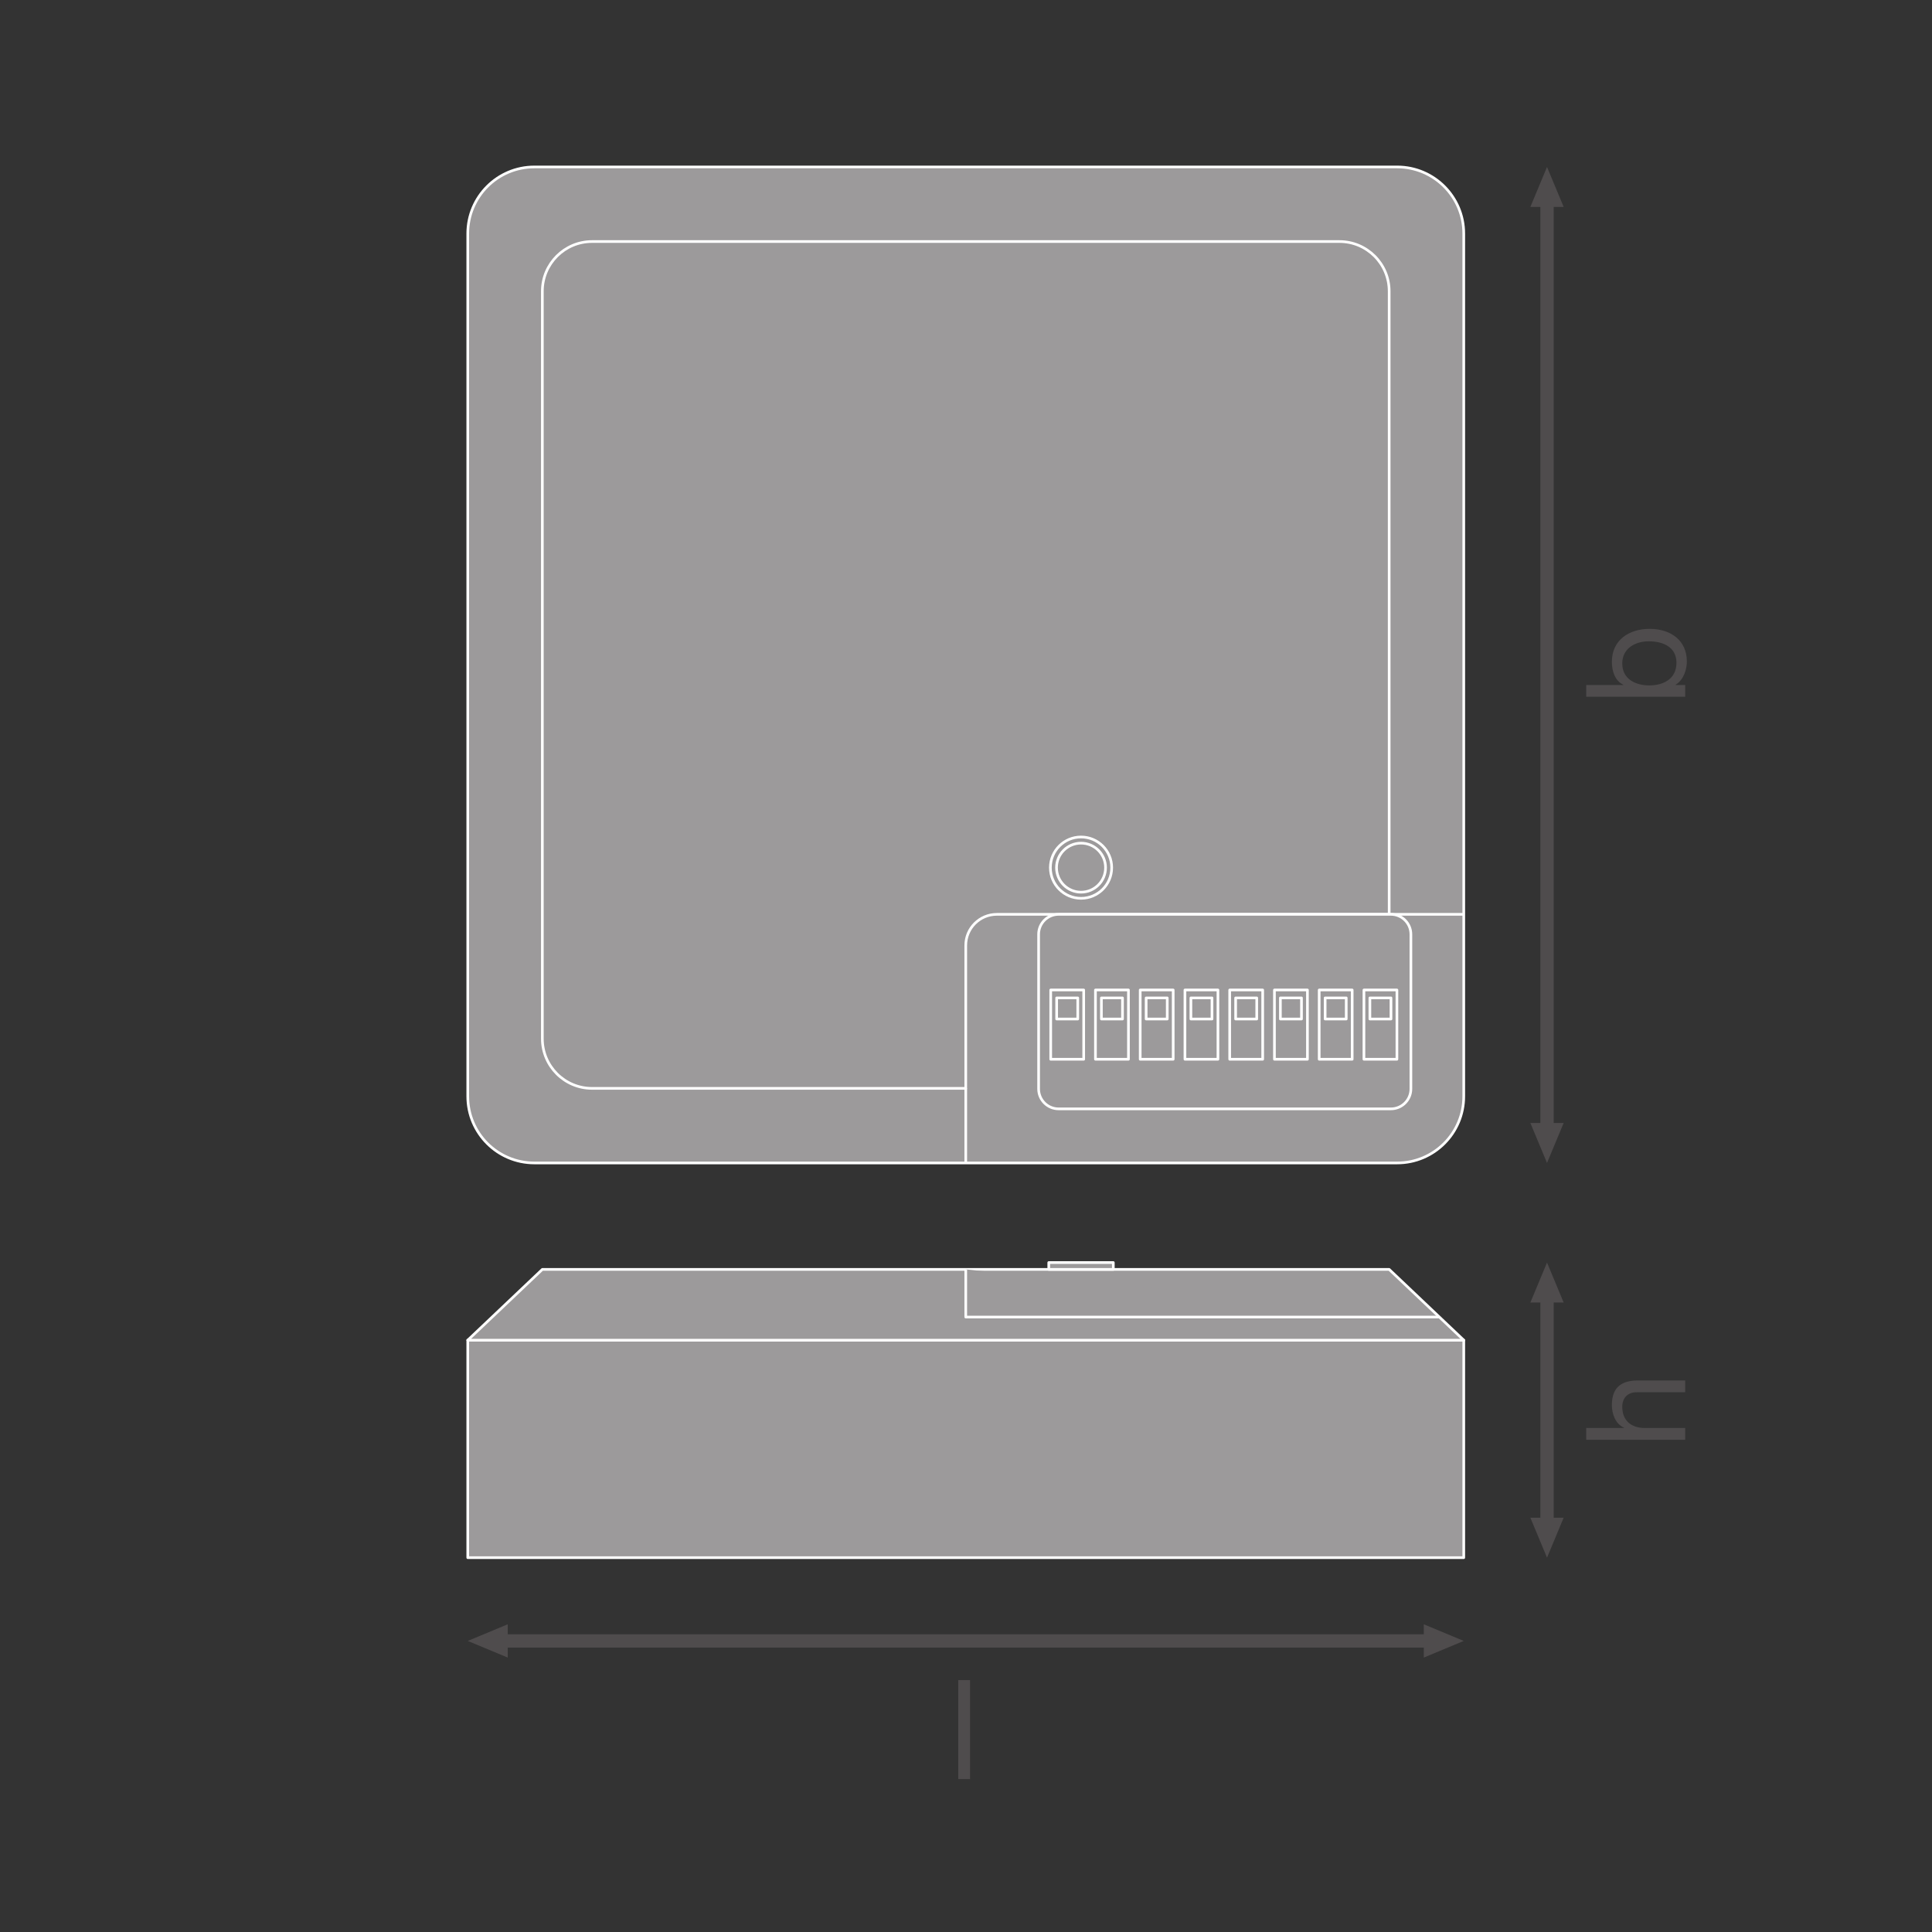 <?xml version="1.0" encoding="UTF-8" standalone="no"?>
<!-- Created with Inkscape (http://www.inkscape.org/) -->

<svg
   version="1.1"
   id="svg2"
   xml:space="preserve"
   width="548.031"
   height="548.031"
   viewBox="0 0 548.031 548.031"
   sodipodi:docname="PG_DAM_WORKFLOW-351173_BLKH_CBO_RD_SENSOR_ml_k_02.pdf"
   xmlns:inkscape="http://www.inkscape.org/namespaces/inkscape"
   xmlns:sodipodi="http://sodipodi.sourceforge.net/DTD/sodipodi-0.dtd"
   xmlns="http://www.w3.org/2000/svg"
   xmlns:svg="http://www.w3.org/2000/svg"><rect x="0" y="0" width="548.031" height="548.031" fill="#333333" stroke="none"/><defs
     id="defs6"><clipPath
       clipPathUnits="userSpaceOnUse"
       id="clipPath16"><path
         d="M 0,411.023 H 411.023 V 0 H 0 Z"
         id="path14" /></clipPath><clipPath
       clipPathUnits="userSpaceOnUse"
       id="clipPath156"><path
         d="M 0,411.023 H 411.023 V 0 H 0 Z"
         id="path154" /></clipPath></defs><sodipodi:namedview
     id="namedview4"
     pagecolor="#ffffff"
     bordercolor="#666666"
     borderopacity="1.0"
     inkscape:pageshadow="2"
     inkscape:pageopacity="0.0"
     inkscape:pagecheckerboard="0" /><g
     id="g8"
     inkscape:groupmode="layer"
     inkscape:label="PG_DAM_WORKFLOW-351173_BLKH_CBO_RD_SENSOR_ml_k_02"
     transform="matrix(1.333,0,0,-1.333,0,548.031)"><g
       id="g10"><g
         id="g12"
         clip-path="url(#clipPath16)"><g
           id="g18"
           transform="translate(297.311,375.598)"><path
             d="m 0,0 h -183.599 c -7.827,0 -14.173,-6.346 -14.173,-14.173 v -183.599 c 0,-7.828 6.346,-14.173 14.173,-14.173 H 0 c 7.828,0 14.173,6.345 14.173,14.173 V -14.173 C 14.173,-6.346 7.828,0 0,0"
             style="fill:#9c9a9b;fill-opacity:1;fill-rule:nonzero;stroke:none"
             id="path20" /></g><g
           id="g22"
           transform="translate(297.311,375.598)"><path
             d="m 0,0 h -183.599 c -7.827,0 -14.173,-6.346 -14.173,-14.173 v -183.599 c 0,-7.828 6.346,-14.173 14.173,-14.173 H 0 c 7.828,0 14.173,6.345 14.173,14.173 V -14.173 C 14.173,-6.346 7.828,0 0,0 Z"
             style="fill:none;stroke:#ffffff;stroke-width:0.567;stroke-linecap:butt;stroke-linejoin:round;stroke-miterlimit:22.926;stroke-dasharray:none;stroke-opacity:1"
             id="path24" /></g><g
           id="g26"
           transform="translate(212.124,216.556)"><path
             d="m 0,0 h 83.49 v 132.59 c 0,5.844 -4.737,10.581 -10.581,10.581 H -86.134 c -5.843,0 -10.58,-4.737 -10.58,-10.581 V -26.452 c 0,-5.844 4.737,-10.581 10.58,-10.581 h 79.521 v 30.42 C -6.613,-2.961 -3.652,0 0,0"
             style="fill:#9c9a9b;fill-opacity:1;fill-rule:nonzero;stroke:none"
             id="path28" /></g><g
           id="g30"
           transform="translate(212.124,216.556)"><path
             d="m 0,0 h 83.49 v 132.59 c 0,5.844 -4.737,10.581 -10.581,10.581 H -86.134 c -5.843,0 -10.58,-4.737 -10.58,-10.581 V -26.452 c 0,-5.844 4.737,-10.581 10.58,-10.581 h 79.521 v 30.42 C -6.613,-2.961 -3.652,0 0,0 Z"
             style="fill:none;stroke:#ffffff;stroke-width:0.567;stroke-linecap:butt;stroke-linejoin:round;stroke-miterlimit:22.926;stroke-dasharray:none;stroke-opacity:1"
             id="path32" /></g><g
           id="g34"
           transform="translate(205.511,179.524)"><path
             d="M 0,0 V -15.871"
             style="fill:#9c9a9b;fill-opacity:1;fill-rule:nonzero;stroke:#ffffff;stroke-width:0.567;stroke-linecap:butt;stroke-linejoin:round;stroke-miterlimit:22.926;stroke-dasharray:none;stroke-opacity:1"
             id="path36" /></g><g
           id="g38"
           transform="translate(311.484,216.556)"><path
             d="M 0,0 H -15.871"
             style="fill:#9c9a9b;fill-opacity:1;fill-rule:nonzero;stroke:#ffffff;stroke-width:0.567;stroke-linecap:butt;stroke-linejoin:round;stroke-miterlimit:22.926;stroke-dasharray:none;stroke-opacity:1"
             id="path40" /></g><g
           id="g42"
           transform="translate(295.983,216.556)"><path
             d="m 0,0 h -70.716 c -2.348,0 -4.252,-1.904 -4.252,-4.252 v -32.889 c 0,-2.349 1.904,-4.252 4.252,-4.252 H 0 c 2.348,0 4.252,1.903 4.252,4.252 V -4.252 C 4.252,-1.904 2.348,0 0,0"
             style="fill:#9c9a9b;fill-opacity:1;fill-rule:nonzero;stroke:none"
             id="path44" /></g><g
           id="g46"
           transform="translate(295.983,216.556)"><path
             d="m 0,0 h -70.716 c -2.348,0 -4.252,-1.904 -4.252,-4.252 v -32.889 c 0,-2.349 1.904,-4.252 4.252,-4.252 H 0 c 2.348,0 4.252,1.903 4.252,4.252 V -4.252 C 4.252,-1.904 2.348,0 0,0 Z"
             style="fill:none;stroke:#ffffff;stroke-width:0.567;stroke-linecap:butt;stroke-linejoin:round;stroke-miterlimit:22.926;stroke-dasharray:none;stroke-opacity:1"
             id="path48" /></g><path
           d="m 230.609,200.462 h -7.02 v -14.745 h 7.02 z"
           style="fill:#9c9a9b;fill-opacity:1;fill-rule:nonzero;stroke:#ffffff;stroke-width:0.567;stroke-linecap:butt;stroke-linejoin:round;stroke-miterlimit:22.926;stroke-dasharray:none;stroke-opacity:1"
           id="path50" /><path
           d="m 229.343,198.772 h -4.489 v -4.489 h 4.489 z"
           style="fill:#9c9a9b;fill-opacity:1;fill-rule:nonzero;stroke:#ffffff;stroke-width:0.567;stroke-linecap:butt;stroke-linejoin:round;stroke-miterlimit:22.926;stroke-dasharray:none;stroke-opacity:1"
           id="path52" /><path
           d="m 240.131,200.462 h -7.02 v -14.745 h 7.02 z"
           style="fill:#9c9a9b;fill-opacity:1;fill-rule:nonzero;stroke:#ffffff;stroke-width:0.567;stroke-linecap:butt;stroke-linejoin:round;stroke-miterlimit:22.926;stroke-dasharray:none;stroke-opacity:1"
           id="path54" /><path
           d="m 238.865,198.772 h -4.489 v -4.489 h 4.489 z"
           style="fill:#9c9a9b;fill-opacity:1;fill-rule:nonzero;stroke:#ffffff;stroke-width:0.567;stroke-linecap:butt;stroke-linejoin:round;stroke-miterlimit:22.926;stroke-dasharray:none;stroke-opacity:1"
           id="path56" /><path
           d="m 249.653,200.462 h -7.02 v -14.745 h 7.02 z"
           style="fill:#9c9a9b;fill-opacity:1;fill-rule:nonzero;stroke:#ffffff;stroke-width:0.567;stroke-linecap:butt;stroke-linejoin:round;stroke-miterlimit:22.926;stroke-dasharray:none;stroke-opacity:1"
           id="path58" /><path
           d="m 248.387,198.772 h -4.489 v -4.489 h 4.489 z"
           style="fill:#9c9a9b;fill-opacity:1;fill-rule:nonzero;stroke:#ffffff;stroke-width:0.567;stroke-linecap:butt;stroke-linejoin:round;stroke-miterlimit:22.926;stroke-dasharray:none;stroke-opacity:1"
           id="path60" /><path
           d="m 259.175,200.462 h -7.02 v -14.745 h 7.02 z"
           style="fill:#9c9a9b;fill-opacity:1;fill-rule:nonzero;stroke:#ffffff;stroke-width:0.567;stroke-linecap:butt;stroke-linejoin:round;stroke-miterlimit:22.926;stroke-dasharray:none;stroke-opacity:1"
           id="path62" /><path
           d="m 257.909,198.772 h -4.489 v -4.489 h 4.489 z"
           style="fill:#9c9a9b;fill-opacity:1;fill-rule:nonzero;stroke:#ffffff;stroke-width:0.567;stroke-linecap:butt;stroke-linejoin:round;stroke-miterlimit:22.926;stroke-dasharray:none;stroke-opacity:1"
           id="path64" /><path
           d="m 268.697,200.462 h -7.02 v -14.745 h 7.02 z"
           style="fill:#9c9a9b;fill-opacity:1;fill-rule:nonzero;stroke:#ffffff;stroke-width:0.567;stroke-linecap:butt;stroke-linejoin:round;stroke-miterlimit:22.926;stroke-dasharray:none;stroke-opacity:1"
           id="path66" /><path
           d="m 267.431,198.772 h -4.489 v -4.489 h 4.489 z"
           style="fill:#9c9a9b;fill-opacity:1;fill-rule:nonzero;stroke:#ffffff;stroke-width:0.567;stroke-linecap:butt;stroke-linejoin:round;stroke-miterlimit:22.926;stroke-dasharray:none;stroke-opacity:1"
           id="path68" /><path
           d="m 278.219,200.462 h -7.02 v -14.745 h 7.02 z"
           style="fill:#9c9a9b;fill-opacity:1;fill-rule:nonzero;stroke:#ffffff;stroke-width:0.567;stroke-linecap:butt;stroke-linejoin:round;stroke-miterlimit:22.926;stroke-dasharray:none;stroke-opacity:1"
           id="path70" /><path
           d="m 276.953,198.772 h -4.489 v -4.489 h 4.489 z"
           style="fill:#9c9a9b;fill-opacity:1;fill-rule:nonzero;stroke:#ffffff;stroke-width:0.567;stroke-linecap:butt;stroke-linejoin:round;stroke-miterlimit:22.926;stroke-dasharray:none;stroke-opacity:1"
           id="path72" /><path
           d="m 287.741,200.462 h -7.02 v -14.745 h 7.02 z"
           style="fill:#9c9a9b;fill-opacity:1;fill-rule:nonzero;stroke:#ffffff;stroke-width:0.567;stroke-linecap:butt;stroke-linejoin:round;stroke-miterlimit:22.926;stroke-dasharray:none;stroke-opacity:1"
           id="path74" /><path
           d="m 286.475,198.772 h -4.489 v -4.489 h 4.489 z"
           style="fill:#9c9a9b;fill-opacity:1;fill-rule:nonzero;stroke:#ffffff;stroke-width:0.567;stroke-linecap:butt;stroke-linejoin:round;stroke-miterlimit:22.926;stroke-dasharray:none;stroke-opacity:1"
           id="path76" /><path
           d="m 297.263,200.462 h -7.02 v -14.745 h 7.02 z"
           style="fill:#9c9a9b;fill-opacity:1;fill-rule:nonzero;stroke:#ffffff;stroke-width:0.567;stroke-linecap:butt;stroke-linejoin:round;stroke-miterlimit:22.926;stroke-dasharray:none;stroke-opacity:1"
           id="path78" /><path
           d="m 295.997,198.772 h -4.489 v -4.489 h 4.489 z"
           style="fill:#9c9a9b;fill-opacity:1;fill-rule:nonzero;stroke:#ffffff;stroke-width:0.567;stroke-linecap:butt;stroke-linejoin:round;stroke-miterlimit:22.926;stroke-dasharray:none;stroke-opacity:1"
           id="path80" /><g
           id="g82"
           transform="translate(236.566,226.49)"><path
             d="m 0,0 c 0,3.603 -2.921,6.524 -6.524,6.524 -3.602,0 -6.523,-2.921 -6.523,-6.524 0,-3.603 2.921,-6.524 6.523,-6.524 C -2.921,-6.524 0,-3.603 0,0"
             style="fill:#9c9a9b;fill-opacity:1;fill-rule:nonzero;stroke:none"
             id="path84" /></g><g
           id="g86"
           transform="translate(236.566,226.49)"><path
             d="m 0,0 c 0,3.603 -2.921,6.524 -6.524,6.524 -3.602,0 -6.523,-2.921 -6.523,-6.524 0,-3.603 2.921,-6.524 6.523,-6.524 C -2.921,-6.524 0,-3.603 0,0 Z"
             style="fill:none;stroke:#ffffff;stroke-width:0.567;stroke-linecap:butt;stroke-linejoin:round;stroke-miterlimit:22.926;stroke-dasharray:none;stroke-opacity:1"
             id="path88" /></g><g
           id="g90"
           transform="translate(235.259,226.49)"><path
             d="m 0,0 c 0,2.881 -2.335,5.216 -5.216,5.216 -2.881,0 -5.217,-2.335 -5.217,-5.216 0,-2.881 2.336,-5.216 5.217,-5.216 C -2.335,-5.216 0,-2.881 0,0"
             style="fill:#9c9a9b;fill-opacity:1;fill-rule:nonzero;stroke:none"
             id="path92" /></g><g
           id="g94"
           transform="translate(235.259,226.49)"><path
             d="m 0,0 c 0,2.881 -2.335,5.216 -5.216,5.216 -2.881,0 -5.217,-2.335 -5.217,-5.216 0,-2.881 2.336,-5.216 5.217,-5.216 C -2.335,-5.216 0,-2.881 0,0 Z"
             style="fill:none;stroke:#ffffff;stroke-width:0.567;stroke-linecap:butt;stroke-linejoin:round;stroke-miterlimit:22.926;stroke-dasharray:none;stroke-opacity:1"
             id="path96" /></g><path
           d="M 311.484,79.657 H 99.539 v 46.28 h 211.945 z"
           style="fill:#9c9a9b;fill-opacity:1;fill-rule:nonzero;stroke:#ffffff;stroke-width:0.567;stroke-linecap:butt;stroke-linejoin:round;stroke-miterlimit:22.926;stroke-dasharray:none;stroke-opacity:1"
           id="path98" /><g
           id="g100"
           transform="translate(295.614,140.999)"><path
             d="m 0,0 h -180.204 l -15.87,-15.061 H 15.871 Z"
             style="fill:#9c9a9b;fill-opacity:1;fill-rule:nonzero;stroke:none"
             id="path102" /></g><g
           id="g104"
           transform="translate(295.614,140.999)"><path
             d="m 0,0 h -180.204 l -15.87,-15.061 H 15.871 Z"
             style="fill:none;stroke:#ffffff;stroke-width:0.567;stroke-linecap:butt;stroke-linejoin:round;stroke-miterlimit:22.926;stroke-dasharray:none;stroke-opacity:1"
             id="path106" /></g><g
           id="g108"
           transform="translate(205.511,140.999)"><path
             d="M 0,0 V -10.139 H 100.787"
             style="fill:#9c9a9b;fill-opacity:1;fill-rule:nonzero;stroke:#ffffff;stroke-width:0.567;stroke-linecap:butt;stroke-linejoin:round;stroke-miterlimit:22.926;stroke-dasharray:none;stroke-opacity:1"
             id="path110" /></g><path
           d="m 236.911,142.456 h -13.737 v -1.457 h 13.737 z"
           style="fill:#9c9a9b;fill-opacity:1;fill-rule:nonzero;stroke:#ffffff;stroke-width:0.567;stroke-linecap:butt;stroke-linejoin:round;stroke-miterlimit:22.926;stroke-dasharray:none;stroke-opacity:1"
           id="path112" /><g
           id="g114"
           transform="translate(332.744,172.156)"><path
             d="M 0,0 -3.541,-8.504 -7.084,0 Z"
             style="fill:#4f4c4d;fill-opacity:1;fill-rule:nonzero;stroke:none"
             id="path116" /></g><g
           id="g118"
           transform="translate(332.744,367.095)"><path
             d="M 0,0 -3.541,8.504 -7.084,0 Z"
             style="fill:#4f4c4d;fill-opacity:1;fill-rule:nonzero;stroke:none"
             id="path120" /></g><g
           id="g122"
           transform="translate(329.203,369.04)"><path
             d="M 0,0 V -198.831"
             style="fill:none;stroke:#4f4c4d;stroke-width:2.835;stroke-linecap:butt;stroke-linejoin:round;stroke-miterlimit:3.864;stroke-dasharray:none;stroke-opacity:1"
             id="path124" /></g><g
           id="g126"
           transform="translate(332.744,88.161)"><path
             d="M 0,0 -3.541,-8.504 -7.084,0 Z"
             style="fill:#4f4c4d;fill-opacity:1;fill-rule:nonzero;stroke:none"
             id="path128" /></g><g
           id="g130"
           transform="translate(332.744,133.952)"><path
             d="M 0,0 -3.541,8.504 -7.084,0 Z"
             style="fill:#4f4c4d;fill-opacity:1;fill-rule:nonzero;stroke:none"
             id="path132" /></g><g
           id="g134"
           transform="translate(329.203,135.896)"><path
             d="M 0,0 V -49.682"
             style="fill:none;stroke:#4f4c4d;stroke-width:2.835;stroke-linecap:butt;stroke-linejoin:round;stroke-miterlimit:3.864;stroke-dasharray:none;stroke-opacity:1"
             id="path136" /></g><g
           id="g138"
           transform="translate(108.042,58.398)"><path
             d="M 0,0 -8.504,3.541 0,7.084 Z"
             style="fill:#4f4c4d;fill-opacity:1;fill-rule:nonzero;stroke:none"
             id="path140" /></g><g
           id="g142"
           transform="translate(302.981,58.398)"><path
             d="M 0,0 8.504,3.541 0,7.084 Z"
             style="fill:#4f4c4d;fill-opacity:1;fill-rule:nonzero;stroke:none"
             id="path144" /></g><g
           id="g146"
           transform="translate(304.925,61.939)"><path
             d="M 0,0 H -198.83"
             style="fill:none;stroke:#4f4c4d;stroke-width:2.835;stroke-linecap:butt;stroke-linejoin:round;stroke-miterlimit:3.864;stroke-dasharray:none;stroke-opacity:1"
             id="path148" /></g></g></g><g
       id="g150"><g
         id="g152"
         clip-path="url(#clipPath156)"><g
           id="g158"
           transform="translate(345.214,269.934)"><path
             d="m 0,0 c 0,-3.392 2.92,-4.66 5.751,-4.66 2.979,0 5.781,1.356 5.781,4.807 0,3.422 -2.92,4.573 -5.898,4.573 C 2.772,4.72 0,3.244 0,0 m -7.669,-7.079 v 2.508 h 7.875 v 0.058 c -1.681,0.826 -2.418,2.743 -2.418,4.867 0,4.69 3.716,7.02 8.023,7.02 4.335,0 7.933,-2.301 7.933,-6.961 0,-1.534 -0.59,-3.834 -2.389,-4.926 v -0.058 h 2.036 v -2.508 z"
             style="fill:#4f4c4d;fill-opacity:1;fill-rule:nonzero;stroke:none"
             id="path160" /></g><path
           d="m 203.914,53.601 h 2.508 v -21.06 h -2.508 z"
           style="fill:#4f4c4d;fill-opacity:1;fill-rule:nonzero;stroke:none"
           id="path162" /><g
           id="g164"
           transform="translate(337.545,104.743)"><path
             d="M 0,0 V 2.507 H 8.052 V 2.565 C 6.194,3.362 5.457,5.574 5.457,7.374 c 0,4.011 2.3,5.25 5.574,5.25 H 21.06 V 10.116 H 10.736 c -1.887,0 -3.067,-1.179 -3.067,-3.096 0,-3.039 2.035,-4.513 4.778,-4.513 H 21.06 V 0 Z"
             style="fill:#4f4c4d;fill-opacity:1;fill-rule:nonzero;stroke:none"
             id="path166" /></g></g></g></g></svg>
